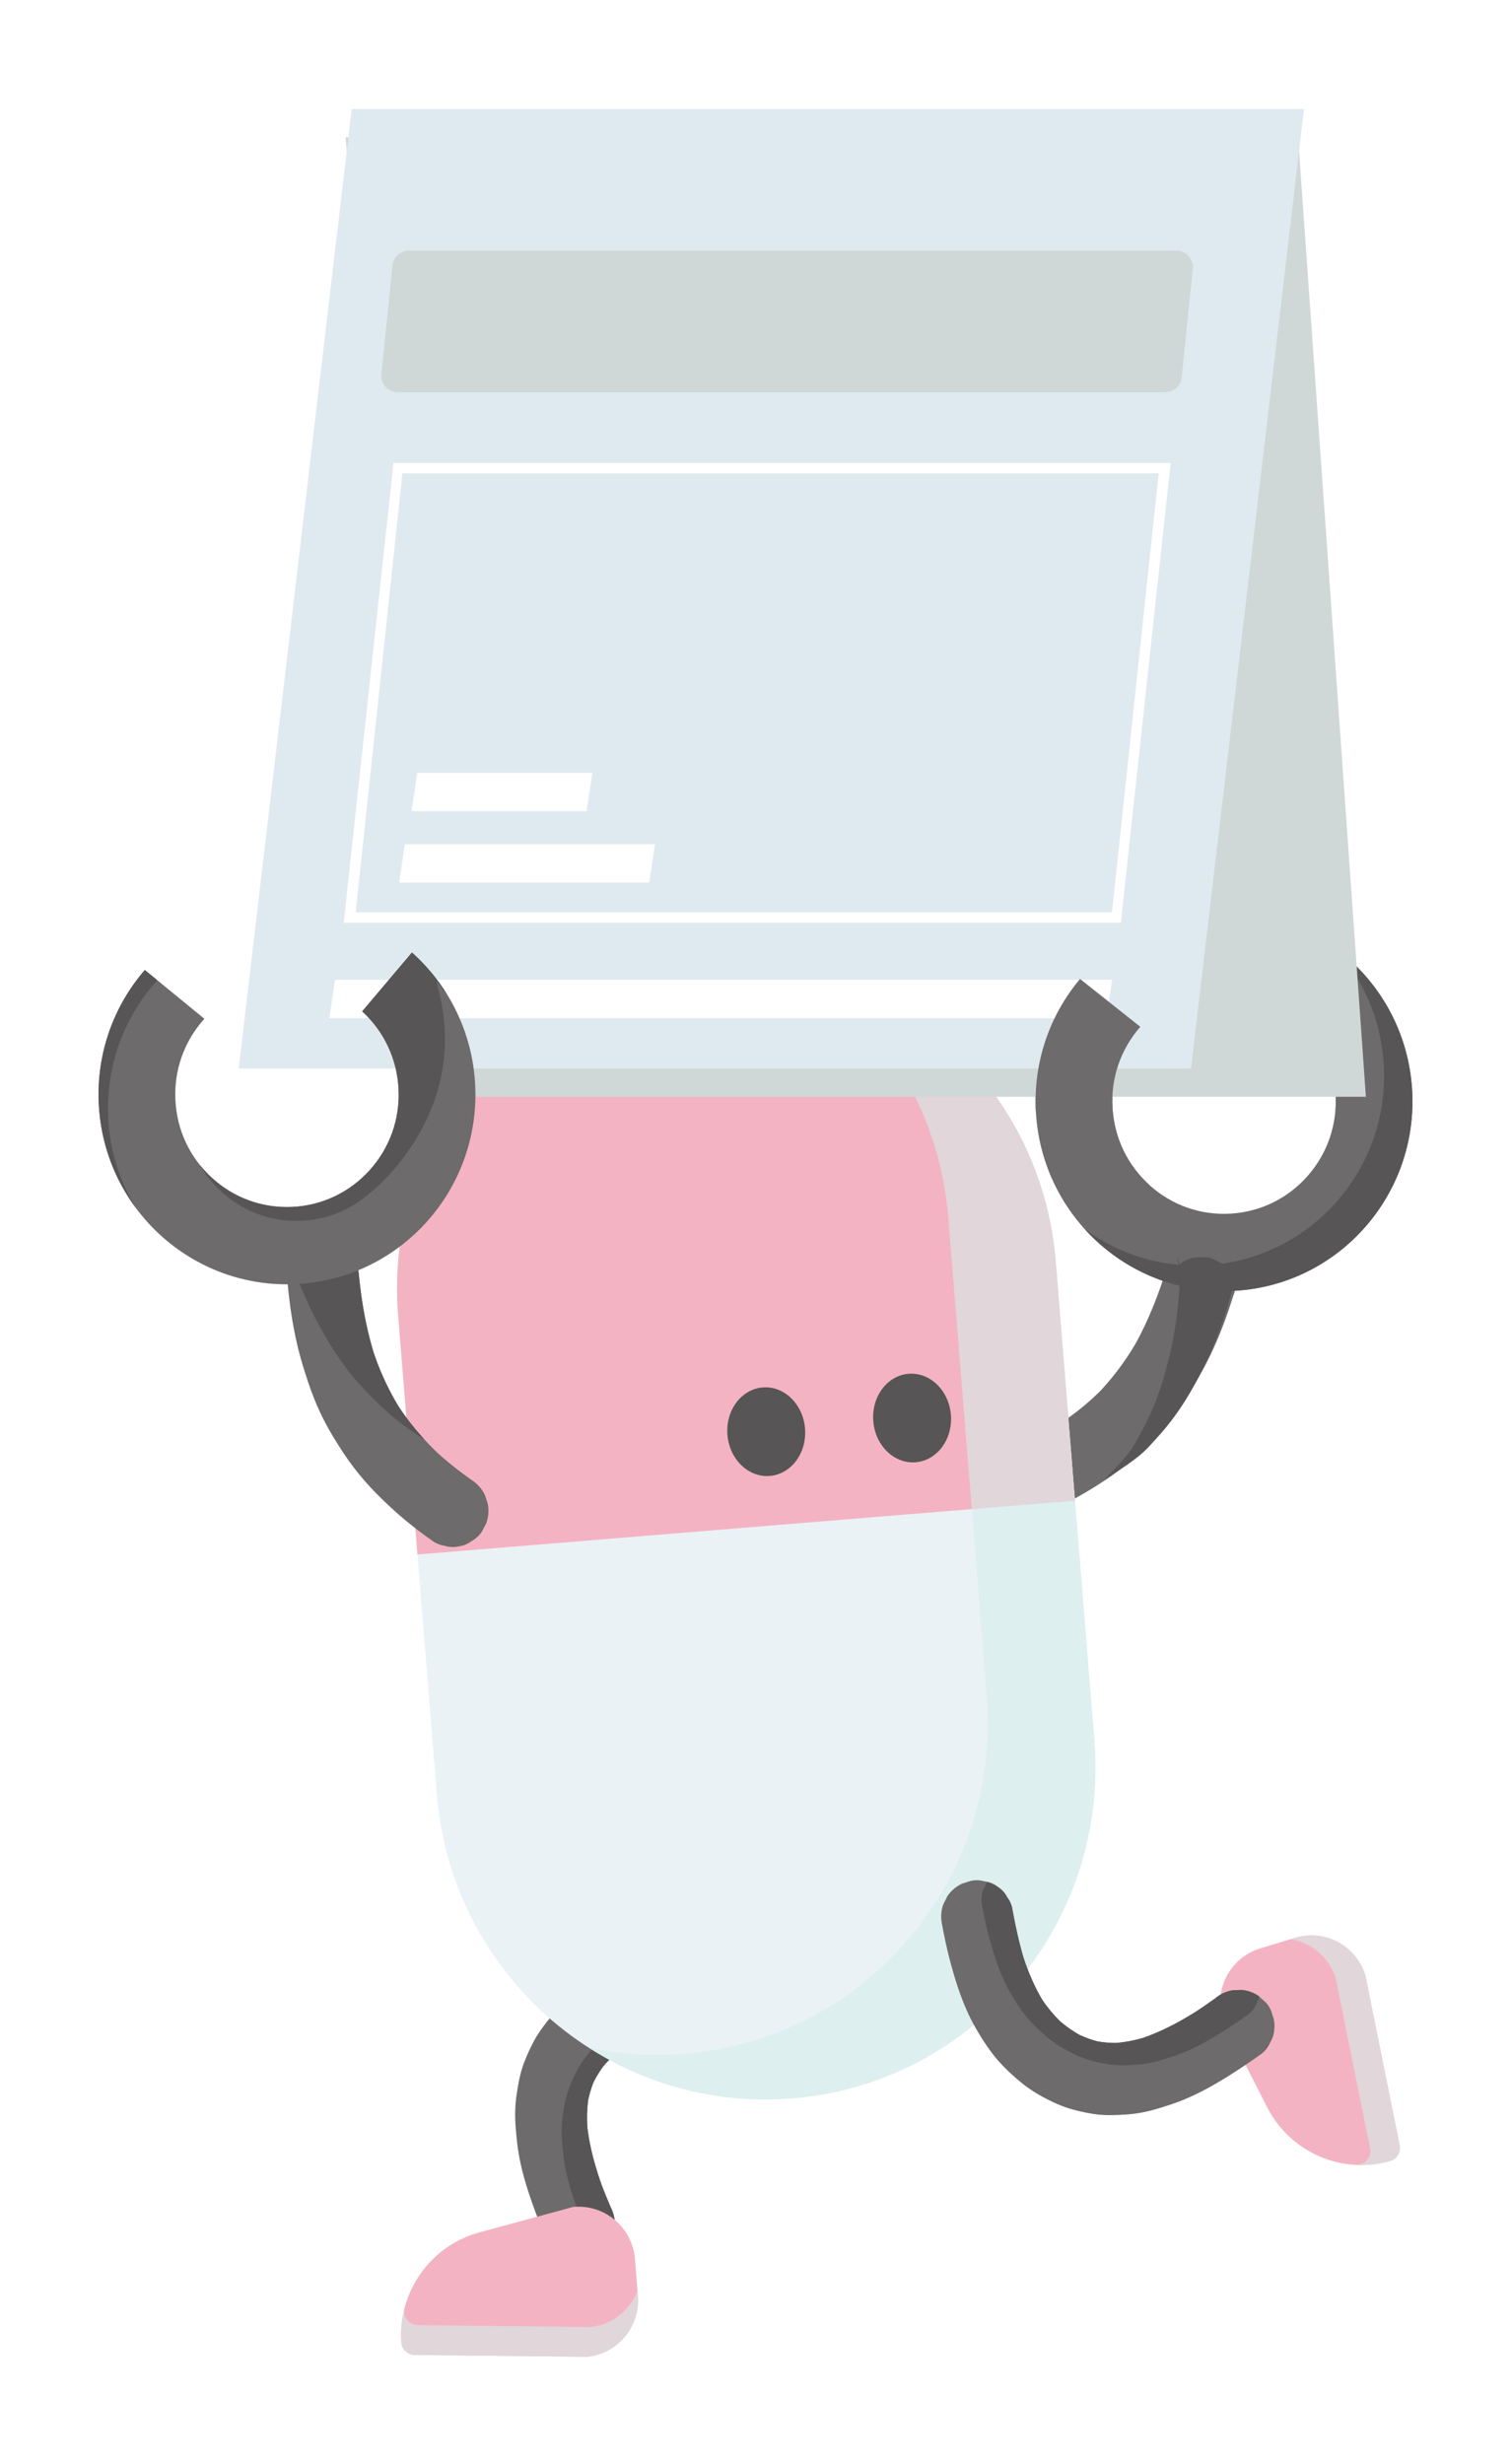 <svg width="92" height="150" viewBox="0 0 92 150" fill="none" xmlns="http://www.w3.org/2000/svg">
<g filter="url(#filter0_d_2196_5815)">
<path d="M65.759 53.592C63.921 55.784 62.886 58.665 63.076 61.755C63.466 68.123 68.909 72.967 75.233 72.574C81.557 72.181 86.368 66.7 85.978 60.332C85.779 57.091 84.272 54.245 82.007 52.283L79.031 55.911C80.393 57.123 81.204 58.796 81.316 60.622C81.428 62.448 80.827 64.208 79.624 65.579C78.42 66.95 76.759 67.767 74.945 67.88C73.132 67.992 71.384 67.387 70.022 66.175C68.661 64.964 67.85 63.291 67.738 61.465C67.626 59.639 68.227 57.878 69.43 56.508L65.759 53.592Z" fill="#6D6B6B"/>
<path d="M75.092 72.876C74.756 73.957 74.368 75.022 73.901 76.053C73.681 76.537 73.444 77.014 73.188 77.479C72.849 78.095 72.5 78.706 72.109 79.29C71.823 79.718 71.516 80.133 71.191 80.532C70.749 81.073 70.266 81.575 69.774 82.069C69.024 82.822 68.197 83.494 67.317 84.085C66.195 84.838 65.008 85.5 63.775 86.049C63.636 86.111 63.495 86.172 63.354 86.232C63.086 86.362 62.806 86.416 62.515 86.395C62.218 86.425 61.931 86.378 61.653 86.252C61.378 86.15 61.147 85.99 60.959 85.772C60.741 85.589 60.578 85.362 60.472 85.09C60.419 84.907 60.367 84.724 60.315 84.541C60.257 84.141 60.303 83.753 60.452 83.377L60.733 82.88C60.965 82.575 61.256 82.344 61.605 82.188C62.347 81.874 63.074 81.525 63.778 81.133C63.968 81.027 64.156 80.918 64.342 80.805C64.182 80.902 64.022 80.999 63.862 81.095C64.815 80.52 65.718 79.859 66.541 79.107C66.761 78.905 66.976 78.697 67.184 78.484C67.053 78.618 66.923 78.752 66.792 78.886C67.56 78.097 68.242 77.227 68.833 76.297C69.001 76.034 69.161 75.766 69.314 75.494C69.221 75.659 69.127 75.825 69.034 75.99C69.689 74.829 70.219 73.6 70.662 72.342C70.794 71.967 70.918 71.59 71.037 71.21C71.137 70.933 71.296 70.701 71.513 70.512C71.695 70.292 71.92 70.129 72.19 70.021C72.459 69.891 72.738 69.837 73.029 69.858C73.326 69.828 73.613 69.875 73.891 70.001C74.056 70.095 74.22 70.19 74.385 70.284C74.689 70.518 74.918 70.811 75.072 71.163L75.23 71.712C75.287 72.112 75.242 72.5 75.092 72.876Z" fill="#6D6B6B"/>
<path d="M75.233 72.574C71.63 72.798 68.314 71.322 66.054 68.833C68.136 70.358 70.737 71.191 73.507 71.019C79.832 70.626 84.642 65.145 84.252 58.777C84.105 56.38 83.242 54.199 81.885 52.431L82.006 52.283C84.272 54.245 85.779 57.091 85.978 60.332C86.368 66.7 81.557 72.181 75.233 72.574Z" fill="#575556"/>
<path d="M69.053 81.963C69.402 81.358 69.74 80.747 70.029 80.11C70.243 79.641 70.433 79.16 70.601 78.672C70.829 78.007 71.011 77.326 71.181 76.644C71.31 76.127 71.418 75.606 71.506 75.081C71.695 73.964 71.798 72.834 71.847 71.702C71.896 71.3 71.841 70.914 71.683 70.542C71.631 70.455 71.808 71.097 71.756 71.01C71.887 70.894 72.036 70.801 72.203 70.728C72.467 70.591 72.745 70.528 73.037 70.541C73.332 70.502 73.621 70.541 73.903 70.658C74.07 70.748 74.237 70.837 74.404 70.927C74.714 71.151 74.723 70.709 74.888 71.056C74.946 71.237 75.004 71.419 75.061 71.6C75.131 71.999 75.096 72.388 74.958 72.768C74.653 73.858 74.296 74.934 73.859 75.978C73.653 76.469 73.43 76.952 73.187 77.425C72.866 78.05 72.535 78.671 72.162 79.266C71.888 79.703 71.593 80.127 71.279 80.535C70.853 81.088 70.385 81.605 69.907 82.113C69.18 82.887 68.135 83.474 67.272 84.091C67.254 84.103 67.236 84.116 67.219 84.128C67.813 83.417 68.588 82.766 69.053 81.963Z" fill="#575556"/>
<path d="M45.147 112.931C44.311 112.906 43.474 112.903 42.639 112.95C41.648 113.006 40.65 113.099 39.677 113.304C39.283 113.387 38.893 113.489 38.51 113.613C37.969 113.788 37.432 113.986 36.916 114.223C36.118 114.589 35.385 115.088 34.7 115.637C34.021 116.181 33.443 116.85 32.94 117.559C32.735 117.846 32.553 118.15 32.396 118.466C32.158 118.946 31.933 119.445 31.775 119.96C31.62 120.464 31.536 120.986 31.456 121.507C31.404 121.847 31.376 122.19 31.368 122.533C31.36 122.881 31.373 123.23 31.403 123.577C31.45 124.119 31.499 124.656 31.595 125.191C31.723 125.913 31.912 126.624 32.136 127.322C32.419 128.204 32.748 129.073 33.102 129.929C33.172 130.098 33.243 130.267 33.315 130.435C33.447 130.708 33.635 130.928 33.879 131.095C34.084 131.294 34.328 131.431 34.609 131.506C34.885 131.602 35.163 131.625 35.444 131.575C35.739 131.573 36.017 131.496 36.277 131.343C36.436 131.228 36.595 131.112 36.754 130.997C37.032 130.729 37.228 130.41 37.342 130.039C37.373 129.854 37.404 129.669 37.435 129.483C37.449 129.086 37.364 128.712 37.179 128.36C36.955 127.837 36.741 127.311 36.543 126.777C36.611 126.962 36.68 127.147 36.748 127.332C36.362 126.288 36.036 125.216 35.849 124.116C35.798 123.814 35.758 123.51 35.73 123.204C35.748 123.394 35.765 123.584 35.782 123.773C35.717 123.037 35.728 122.294 35.851 121.564C35.82 121.75 35.788 121.935 35.757 122.12C35.853 121.559 36.015 121.012 36.248 120.492C36.171 120.663 36.094 120.835 36.018 121.006C36.256 120.478 36.563 119.984 36.925 119.533C36.806 119.681 36.687 119.829 36.568 119.977C36.992 119.452 37.487 118.991 38.031 118.595C37.873 118.711 37.714 118.826 37.555 118.941C38.179 118.491 38.861 118.133 39.58 117.863C39.397 117.932 39.213 118.001 39.03 118.07C40.101 117.671 41.229 117.458 42.364 117.354C42.175 117.371 41.987 117.388 41.798 117.406C42.855 117.311 43.916 117.307 44.976 117.337C45.273 117.36 45.553 117.309 45.816 117.182C46.104 117.103 46.354 116.953 46.568 116.734C46.788 116.539 46.945 116.305 47.041 116.033C47.178 115.783 47.248 115.512 47.249 115.22C47.232 115.03 47.215 114.84 47.198 114.651C47.107 114.257 46.925 113.912 46.65 113.616C46.503 113.496 46.356 113.376 46.209 113.256C45.883 113.056 45.528 112.948 45.147 112.931Z" fill="#6D6B6B"/>
<path d="M45.815 117.181C46.103 117.101 46.353 116.952 46.567 116.733C46.745 116.574 46.882 116.39 46.978 116.181C46.967 116.169 46.957 116.156 46.946 116.144C46.823 116.044 46.701 115.944 46.578 115.844C46.306 115.677 46.01 115.587 45.691 115.573C44.994 115.552 44.296 115.55 43.6 115.589C42.773 115.636 41.94 115.714 41.129 115.885C40.8 115.955 40.475 116.04 40.155 116.143C39.705 116.289 39.256 116.454 38.825 116.652C38.16 116.957 37.548 117.374 36.978 117.832C36.411 118.286 35.929 118.844 35.509 119.436C35.339 119.676 35.187 119.929 35.056 120.192C34.857 120.593 34.67 121.01 34.538 121.439C34.409 121.86 34.339 122.295 34.272 122.73C34.229 123.013 34.206 123.299 34.199 123.585C34.193 123.876 34.204 124.167 34.229 124.457C34.268 124.909 34.309 125.357 34.389 125.803C34.496 126.405 34.654 126.998 34.841 127.58C35.077 128.316 35.352 129.041 35.647 129.755C35.705 129.896 35.765 130.037 35.825 130.177C35.935 130.405 36.092 130.588 36.295 130.727C36.424 130.852 36.57 130.948 36.735 131.014C36.742 131.009 36.749 131.004 36.756 130.998C37.035 130.73 37.23 130.411 37.344 130.04C37.375 129.855 37.406 129.669 37.437 129.484C37.451 129.087 37.365 128.712 37.181 128.361C36.994 127.926 36.815 127.487 36.645 127.045C36.305 126.092 36.02 125.116 35.85 124.118C35.815 123.912 35.786 123.705 35.761 123.498C35.728 122.951 35.739 122.401 35.808 121.858C35.887 121.483 35.996 121.116 36.136 120.761C36.312 120.409 36.519 120.074 36.753 119.758C37.069 119.397 37.419 119.069 37.797 118.773C38.27 118.457 38.775 118.191 39.301 117.974C40.193 117.669 41.121 117.488 42.057 117.385C43.028 117.311 44.002 117.309 44.975 117.337C45.272 117.36 45.552 117.308 45.815 117.181Z" fill="#575556"/>
<path d="M35.752 137.473L25.24 137.359C24.811 137.354 24.459 137.017 24.431 136.587C24.233 133.501 26.224 130.703 29.189 129.898L34.884 128.352C36.777 128.161 38.465 129.551 38.655 131.457L38.834 133.676C39.025 135.581 37.644 137.281 35.752 137.473Z" fill="#F4B3C2"/>
<g style="mix-blend-mode:multiply" opacity="0.6">
<path d="M38.834 133.676L38.816 133.447C38.364 134.631 37.283 135.521 35.944 135.657L25.432 135.543C25.003 135.538 24.651 135.201 24.623 134.771C24.619 134.705 24.617 134.64 24.615 134.574C24.453 135.218 24.387 135.895 24.431 136.587C24.458 137.017 24.811 137.354 25.24 137.359L35.751 137.473C37.644 137.282 39.024 135.581 38.834 133.676Z" fill="#D4ECEA"/>
</g>
<path d="M42.635 52.301L42.635 52.301C31.578 53.206 23.345 62.965 24.243 74.098L26.595 103.221C27.494 114.354 37.185 122.645 48.242 121.74C59.298 120.835 67.532 111.076 66.633 99.943L64.281 70.82C63.382 59.687 53.691 51.395 42.635 52.301Z" fill="#EAF2F6"/>
<path d="M65.454 85.353L64.281 70.82C63.382 59.687 53.691 51.396 42.635 52.301C31.578 53.206 23.344 62.965 24.243 74.098L25.417 88.63L65.454 85.353Z" fill="#F4B3C2"/>
<g style="mix-blend-mode:multiply" opacity="0.6">
<path d="M48.495 52.685C53.617 55.97 57.206 61.546 57.736 68.112L60.087 97.235C60.986 108.368 52.752 118.127 41.696 119.032C39.682 119.197 37.714 119.056 35.836 118.649C39.4 120.934 43.705 122.112 48.242 121.741C59.298 120.835 67.532 111.077 66.633 99.944L64.281 70.82C63.546 61.715 56.929 54.512 48.495 52.685Z" fill="#D4ECEA"/>
</g>
<path d="M46.871 83.848C48.176 83.741 49.136 82.448 49.016 80.961C48.896 79.473 47.741 78.354 46.436 78.461C45.132 78.567 44.171 79.86 44.291 81.347C44.412 82.835 45.567 83.954 46.871 83.848Z" fill="#575556"/>
<path d="M55.752 83.016C57.057 82.91 58.017 81.617 57.897 80.13C57.777 78.642 56.622 77.523 55.317 77.63C54.012 77.736 53.052 79.029 53.172 80.516C53.292 82.004 54.447 83.123 55.752 83.016Z" fill="#575556"/>
<path d="M83.126 114.221L85.224 124.594C85.309 125.017 85.057 125.434 84.644 125.552C81.69 126.395 78.555 125.023 77.15 122.273L74.454 116.991C73.87 115.168 74.865 113.214 76.676 112.626L78.792 111.983C80.603 111.396 82.543 112.398 83.126 114.221Z" fill="#F4B3C2"/>
<g style="mix-blend-mode:multiply" opacity="0.6">
<path d="M78.792 111.983L78.574 112.05C79.818 112.246 80.91 113.123 81.323 114.413L83.42 124.786C83.506 125.209 83.253 125.626 82.841 125.744C82.778 125.762 82.715 125.777 82.652 125.793C83.311 125.818 83.982 125.741 84.644 125.552C85.057 125.434 85.31 125.017 85.224 124.594L83.127 114.221C82.543 112.398 80.603 111.396 78.792 111.983Z" fill="#D4ECEA"/>
</g>
<path d="M57.338 111.048C57.49 111.875 57.663 112.7 57.883 113.512C58.145 114.476 58.446 115.439 58.85 116.354C59.013 116.724 59.194 117.087 59.395 117.438C59.678 117.933 59.983 118.42 60.321 118.879C60.844 119.588 61.483 120.205 62.16 120.763C62.831 121.317 63.601 121.746 64.396 122.093C64.718 122.234 65.05 122.349 65.391 122.437C65.907 122.571 66.439 122.687 66.972 122.735C67.494 122.782 68.019 122.755 68.541 122.724C68.882 122.704 69.22 122.66 69.555 122.595C69.895 122.53 70.231 122.443 70.562 122.341C71.078 122.181 71.59 122.02 72.089 121.814C72.763 121.535 73.413 121.2 74.044 120.833C74.841 120.369 75.616 119.862 76.372 119.334C76.522 119.23 76.671 119.125 76.819 119.018C77.056 118.831 77.23 118.6 77.341 118.325C77.492 118.081 77.573 117.812 77.587 117.519C77.622 117.228 77.586 116.949 77.478 116.683C77.415 116.393 77.281 116.136 77.078 115.911C76.933 115.779 76.787 115.647 76.642 115.514C76.323 115.297 75.972 115.171 75.589 115.137L75.029 115.162C74.641 115.232 74.295 115.394 73.992 115.65C73.532 115.981 73.066 116.302 72.589 116.609L73.084 116.291C72.152 116.89 71.18 117.436 70.151 117.851C69.868 117.965 69.582 118.068 69.291 118.159C69.471 118.103 69.652 118.046 69.833 117.989C69.132 118.208 68.408 118.352 67.673 118.385L68.233 118.361C67.667 118.384 67.102 118.339 66.549 118.22C66.731 118.259 66.914 118.299 67.096 118.338C66.533 118.214 65.989 118.016 65.475 117.754C65.644 117.841 65.812 117.927 65.981 118.013C65.383 117.706 64.831 117.315 64.333 116.862C64.478 116.995 64.623 117.127 64.768 117.259C64.2 116.739 63.709 116.142 63.296 115.491C63.402 115.658 63.507 115.824 63.612 115.99C63 115.019 62.557 113.953 62.217 112.858L62.386 113.404C62.072 112.384 61.845 111.339 61.652 110.29C61.612 109.993 61.503 109.728 61.325 109.495C61.187 109.229 60.99 109.013 60.732 108.849C60.496 108.674 60.236 108.568 59.952 108.531C59.68 108.448 59.403 108.437 59.119 108.497L58.577 108.667C58.213 108.839 57.917 109.091 57.688 109.423C57.602 109.593 57.517 109.763 57.431 109.933C57.305 110.296 57.274 110.668 57.338 111.048Z" fill="#6D6B6B"/>
<path d="M61.324 109.496C61.186 109.23 60.988 109.015 60.731 108.85C60.539 108.708 60.332 108.613 60.109 108.562C60.099 108.575 60.089 108.587 60.08 108.601C60.008 108.743 59.937 108.884 59.865 109.026C59.761 109.329 59.735 109.639 59.788 109.956C59.915 110.647 60.059 111.334 60.244 112.012C60.462 112.816 60.714 113.619 61.05 114.382C61.187 114.691 61.338 114.994 61.505 115.287C61.741 115.7 61.996 116.106 62.279 116.489C62.715 117.08 63.248 117.594 63.812 118.06C64.373 118.522 65.015 118.879 65.678 119.169C65.947 119.286 66.224 119.383 66.508 119.456C66.939 119.567 67.382 119.664 67.827 119.704C68.263 119.743 68.7 119.72 69.136 119.694C69.42 119.678 69.703 119.641 69.982 119.587C70.266 119.532 70.546 119.46 70.822 119.375C71.252 119.241 71.679 119.107 72.096 118.934C72.658 118.702 73.2 118.422 73.726 118.116C74.391 117.728 75.037 117.306 75.668 116.865C75.793 116.778 75.917 116.69 76.041 116.602C76.239 116.445 76.384 116.253 76.476 116.023C76.57 115.87 76.632 115.706 76.662 115.53C76.656 115.524 76.649 115.518 76.642 115.512C76.324 115.295 75.972 115.169 75.589 115.135C75.402 115.143 75.216 115.152 75.029 115.16C74.641 115.23 74.295 115.393 73.993 115.649C73.609 115.924 73.221 116.192 72.827 116.452C71.974 116.987 71.086 117.473 70.152 117.85C69.96 117.927 69.765 118 69.569 118.067C69.045 118.215 68.509 118.32 67.967 118.366C67.587 118.367 67.207 118.337 66.833 118.273C66.454 118.174 66.086 118.04 65.73 117.877C65.313 117.642 64.92 117.365 64.554 117.056C64.147 116.656 63.783 116.215 63.462 115.743C62.979 114.929 62.608 114.053 62.311 113.153C62.035 112.213 61.828 111.254 61.651 110.291C61.611 109.994 61.502 109.729 61.324 109.496Z" fill="#575556"/>
<path d="M17.526 72.261C17.634 73.388 17.796 74.511 18.042 75.616C18.158 76.136 18.293 76.651 18.448 77.16C18.654 77.833 18.87 78.503 19.134 79.155C19.326 79.634 19.541 80.104 19.779 80.561C20.101 81.182 20.47 81.774 20.851 82.36C21.43 83.251 22.102 84.081 22.843 84.842C23.787 85.811 24.813 86.705 25.907 87.498C26.031 87.587 26.156 87.676 26.282 87.764C26.518 87.947 26.781 88.058 27.07 88.097C27.354 88.189 27.645 88.202 27.943 88.136C28.233 88.094 28.491 87.985 28.719 87.81C28.97 87.677 29.176 87.488 29.336 87.244C29.424 87.076 29.513 86.908 29.602 86.74C29.74 86.36 29.775 85.971 29.706 85.572L29.532 85.028C29.368 84.68 29.13 84.394 28.82 84.169C28.158 83.709 27.518 83.216 26.91 82.686C26.745 82.543 26.584 82.397 26.424 82.249C26.561 82.377 26.698 82.504 26.835 82.632C26.02 81.871 25.272 81.038 24.62 80.131C24.446 79.888 24.278 79.64 24.118 79.388C24.218 79.546 24.319 79.704 24.419 79.863C23.829 78.932 23.34 77.939 22.951 76.906C22.841 76.614 22.739 76.318 22.645 76.02L22.818 76.564C22.414 75.292 22.147 73.98 21.97 72.656C21.918 72.262 21.873 71.867 21.835 71.472C21.793 71.18 21.685 70.919 21.511 70.69C21.379 70.437 21.192 70.23 20.95 70.069C20.713 69.886 20.451 69.775 20.162 69.736C19.878 69.644 19.587 69.631 19.289 69.697C19.109 69.755 18.928 69.813 18.748 69.871C18.403 70.037 18.119 70.276 17.896 70.588C17.807 70.757 17.718 70.925 17.63 71.093C17.491 71.473 17.457 71.862 17.526 72.261Z" fill="#6D6B6B"/>
<path d="M21.835 71.472C21.873 71.867 21.918 72.262 21.97 72.656C22.135 73.891 22.38 75.116 22.74 76.308C22.808 76.508 22.877 76.708 22.951 76.906C23.306 77.849 23.746 78.759 24.269 79.619C24.383 79.791 24.499 79.963 24.62 80.131C24.998 80.657 25.409 81.157 25.845 81.633C25.706 81.545 25.567 81.456 25.428 81.365C24.543 80.781 23.71 80.116 22.954 79.37C22.457 78.88 21.971 78.382 21.524 77.845C21.195 77.449 20.885 77.037 20.595 76.611C20.199 76.031 19.845 75.423 19.5 74.81C19.24 74.347 18.999 73.873 18.775 73.39C18.391 72.56 18.058 71.707 17.762 70.842C17.807 70.757 17.851 70.673 17.896 70.588C18.119 70.276 18.403 70.037 18.748 69.871C18.928 69.813 19.108 69.755 19.289 69.697C19.587 69.631 19.878 69.644 20.162 69.736C20.451 69.775 20.713 69.886 20.95 70.069C21.191 70.23 21.379 70.437 21.511 70.69C21.685 70.919 21.793 71.18 21.835 71.472Z" fill="#575556"/>
<path d="M83.165 60.768H25.181L21.053 2.361H79.037L83.165 60.768Z" fill="#CFD8D6"/>
<path d="M72.517 59.049H14.533L21.413 0.643H79.397L72.517 59.049Z" fill="#DFEAF0"/>
<path d="M70.549 22.818L67.706 49.538H21.656L24.499 22.818H70.549ZM71.277 22.188H23.961L20.928 50.169H68.243L71.277 22.188Z" fill="white"/>
<path d="M67.715 53.649H20.4L20.052 55.98H67.367L67.715 53.649Z" fill="white"/>
<path d="M72.628 10.36C72.688 9.77 72.226 9.258 71.633 9.258H24.894C24.382 9.258 23.952 9.646 23.899 10.155L23.219 16.776C23.158 17.366 23.621 17.878 24.214 17.878H70.952C71.465 17.878 71.895 17.49 71.947 16.98L72.628 10.36Z" fill="#CFD8D6"/>
<path d="M36.065 41.047H25.404L25.056 43.378H35.717L36.065 41.047Z" fill="white"/>
<path d="M39.88 45.395H24.653L24.305 47.727H39.532L39.88 45.395Z" fill="white"/>
<path d="M8.817 53.049C6.947 55.214 5.869 58.078 6.013 61.17C6.309 67.544 11.679 72.469 18.009 72.171C24.338 71.873 29.229 66.465 28.934 60.092C28.783 56.848 27.318 53.98 25.082 51.984L22.053 55.567C23.396 56.799 24.183 58.484 24.268 60.311C24.353 62.139 23.726 63.89 22.502 65.243C21.279 66.596 19.606 67.387 17.791 67.473C15.976 67.558 14.236 66.927 12.893 65.695C11.55 64.463 10.763 62.778 10.679 60.951C10.594 59.123 11.221 57.372 12.444 56.019L8.817 53.049Z" fill="#6D6B6B"/>
<path d="M12.943 66.002C14.144 67.374 15.804 68.194 17.617 68.309C19.431 68.425 21.18 67.822 22.543 66.612C22.543 66.612 28.964 61.65 26.55 53.718C26.789 53.985 27.016 54.263 27.23 54.55C26.64 53.591 25.914 52.727 25.082 51.984L22.053 55.567C23.396 56.799 24.183 58.484 24.268 60.311C24.353 62.139 23.726 63.89 22.502 65.243C21.279 66.596 19.606 67.388 17.791 67.473C15.976 67.558 14.237 66.927 12.893 65.695C12.626 65.45 12.38 65.186 12.158 64.907C12.381 65.293 12.643 65.659 12.943 66.002Z" fill="#575556"/>
<path d="M6.013 61.17C6.125 63.58 6.962 65.782 8.302 67.573C7.082 65.601 6.439 63.241 6.596 60.745C6.768 58.007 7.874 55.552 9.582 53.675L8.817 53.049C6.947 55.213 5.869 58.078 6.013 61.17Z" fill="#575556"/>
<path d="M70.022 66.176C68.661 64.964 67.85 63.291 67.738 61.465C67.626 59.639 68.227 57.879 69.43 56.508L65.759 53.593C63.921 55.785 62.886 58.665 63.076 61.755" fill="#6D6B6B"/>
</g>
<defs>
<filter id="filter0_d_2196_5815" x="0" y="0.643" width="92" height="148.83" filterUnits="userSpaceOnUse" color-interpolation-filters="sRGB">
<feFlood flood-opacity="0" result="BackgroundImageFix"/>
<feColorMatrix in="SourceAlpha" type="matrix" values="0 0 0 0 0 0 0 0 0 0 0 0 0 0 0 0 0 0 127 0" result="hardAlpha"/>
<feOffset dy="6"/>
<feGaussianBlur stdDeviation="3"/>
<feComposite in2="hardAlpha" operator="out"/>
<feColorMatrix type="matrix" values="0 0 0 0 0 0 0 0 0 0 0 0 0 0 0 0 0 0 0.15 0"/>
<feBlend mode="normal" in2="BackgroundImageFix" result="effect1_dropShadow_2196_5815"/>
<feBlend mode="normal" in="SourceGraphic" in2="effect1_dropShadow_2196_5815" result="shape"/>
</filter>
</defs>
</svg>
